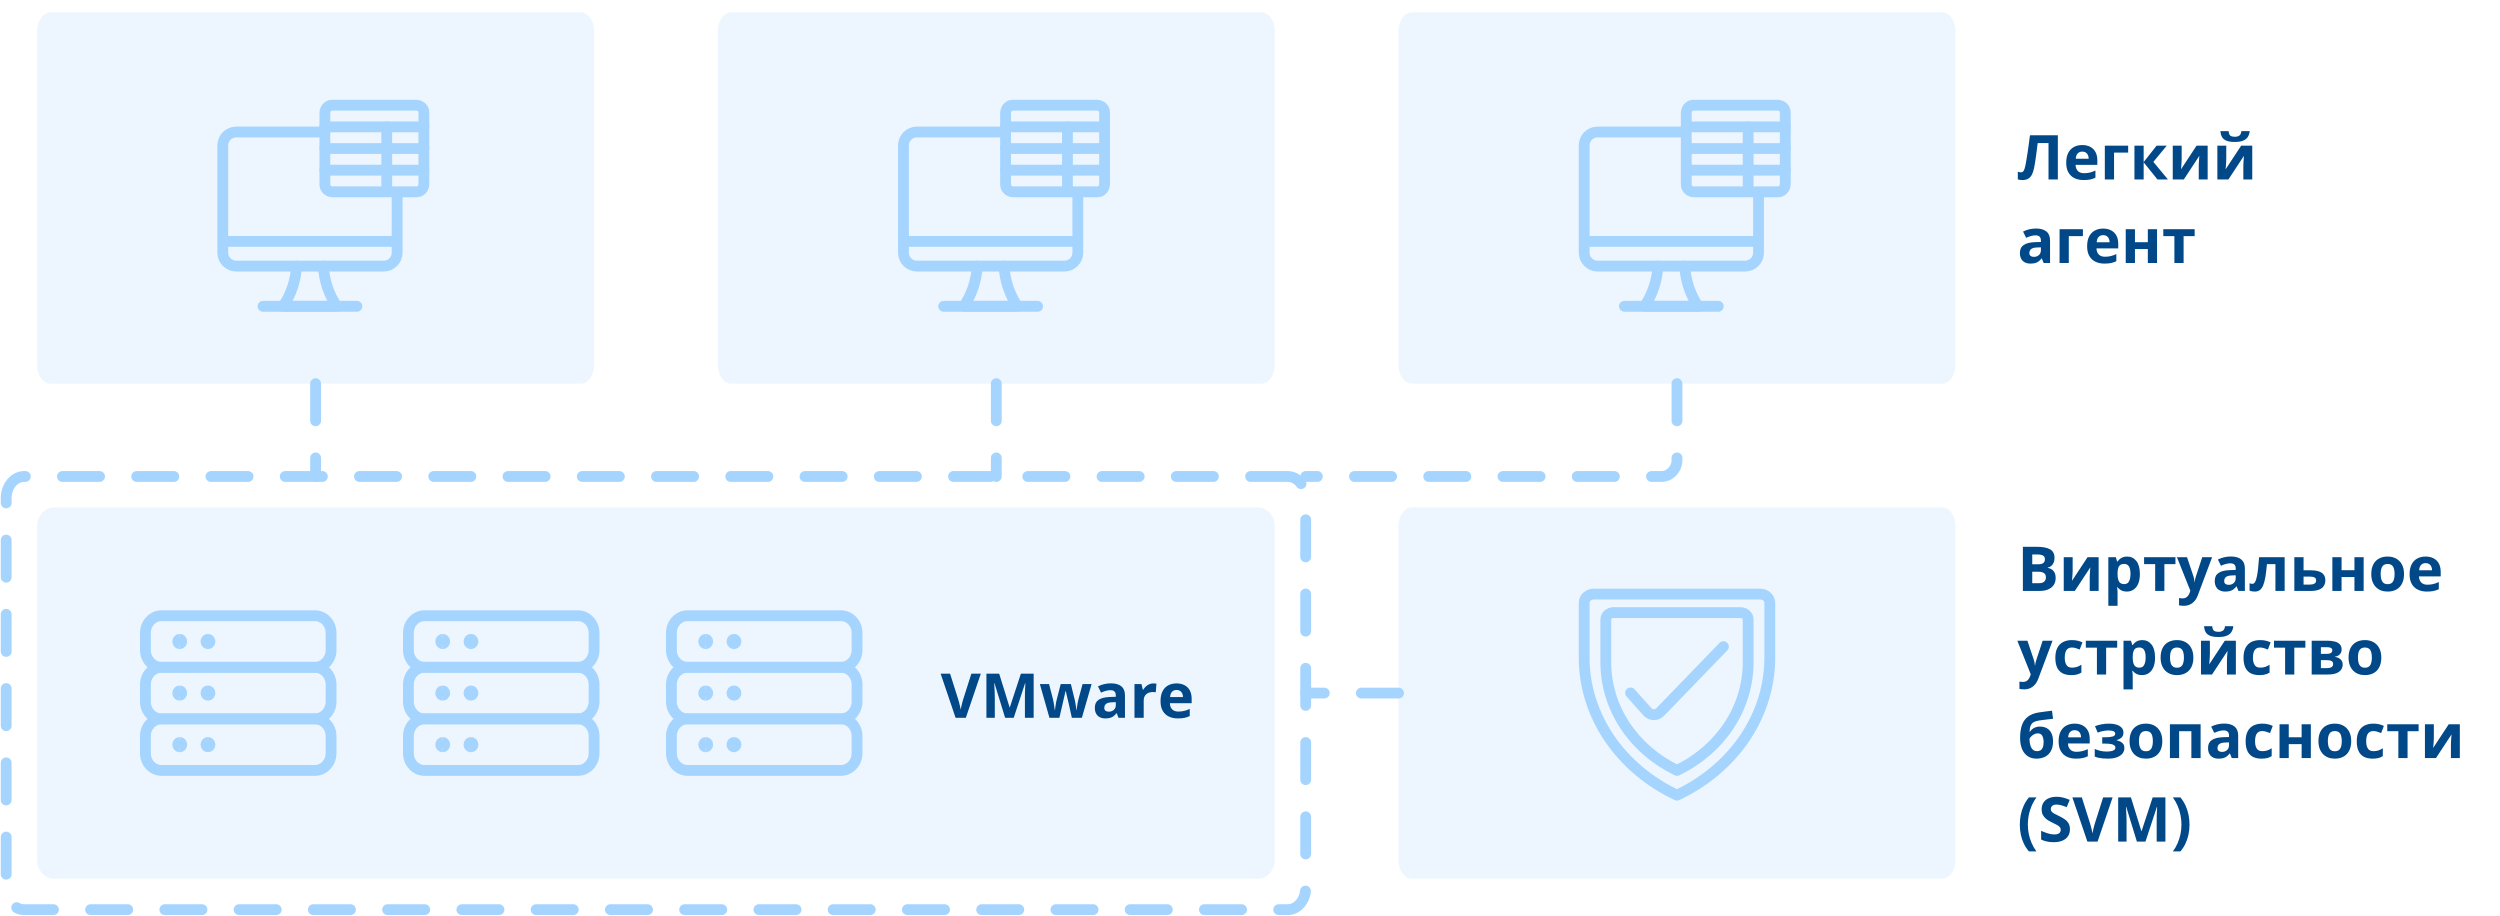 <svg width="808" height="296" viewBox="0 0 808 296" fill="none" xmlns="http://www.w3.org/2000/svg">
    <g filter="url(#filter0_f_1006_59381)">
        <path d="M627.714 164H456.286C453.919 164 452 166.686 452 170V278C452 281.314 453.919 284 456.286 284H627.714C630.081 284 632 281.314 632 278V170C632 166.686 630.081 164 627.714 164Z" fill="#A5D4FF" fill-opacity="0.2"/>
    </g>
    <path d="M557 209L536.63 230.066C536.071 230.665 535.323 231 534.545 231C533.767 231 533.019 230.665 532.46 230.066L527 223.952" stroke="#A5D4FF" stroke-width="3.5" stroke-linecap="round" stroke-linejoin="round"/>
    <path d="M512 194.826C512 194.077 512.333 193.358 512.925 192.828C513.517 192.298 514.32 192 515.158 192H568.842C569.68 192 570.483 192.298 571.075 192.828C571.667 193.358 572 194.077 572 194.826V212.517C572.003 221.674 569.21 230.658 563.923 238.498C558.636 246.338 551.055 252.736 542 257C532.945 252.736 525.364 246.338 520.077 238.498C514.79 230.658 511.997 221.674 512 212.517V194.826Z" stroke="#A5D4FF" stroke-width="3.5" stroke-linecap="round" stroke-linejoin="round"/>
    <path d="M519 200.217C519 199.629 519.255 199.065 519.709 198.649C520.163 198.234 520.779 198 521.421 198H562.579C563.221 198 563.837 198.234 564.291 198.649C564.745 199.065 565 199.629 565 200.217V214.098C565.002 221.283 562.861 228.332 558.808 234.483C554.754 240.634 548.942 245.654 542 249C535.058 245.654 529.246 240.634 525.192 234.483C521.139 228.332 518.998 221.283 519 214.098V200.217Z" stroke="#A5D4FF" stroke-width="3.5" stroke-linecap="round" stroke-linejoin="round"/>
    <path d="M653.797 176.723H658.24C660.141 176.723 661.58 176.99 662.557 177.523C663.533 178.057 664.021 178.995 664.021 180.336C664.021 180.876 663.934 181.365 663.758 181.801C663.589 182.237 663.341 182.595 663.016 182.875C662.69 183.155 662.293 183.337 661.824 183.422V183.52C662.299 183.617 662.729 183.786 663.113 184.027C663.497 184.262 663.803 184.607 664.031 185.062C664.266 185.512 664.383 186.111 664.383 186.859C664.383 187.725 664.171 188.467 663.748 189.086C663.325 189.704 662.719 190.18 661.932 190.512C661.15 190.837 660.219 191 659.139 191H653.797V176.723ZM656.824 182.377H658.582C659.461 182.377 660.07 182.24 660.408 181.967C660.747 181.687 660.916 181.277 660.916 180.736C660.916 180.189 660.714 179.799 660.311 179.564C659.913 179.324 659.282 179.203 658.416 179.203H656.824V182.377ZM656.824 184.779V188.5H658.797C659.708 188.5 660.343 188.324 660.701 187.973C661.059 187.621 661.238 187.149 661.238 186.557C661.238 186.205 661.16 185.896 661.004 185.629C660.848 185.362 660.584 185.154 660.213 185.004C659.848 184.854 659.344 184.779 658.699 184.779H656.824ZM669.881 180.082V184.398C669.881 184.62 669.871 184.9 669.852 185.238C669.839 185.57 669.819 185.909 669.793 186.254C669.767 186.599 669.741 186.908 669.715 187.182C669.689 187.455 669.669 187.641 669.656 187.738L674.695 180.082H678.279V191H675.398V186.645C675.398 186.286 675.411 185.893 675.438 185.463C675.464 185.027 675.493 184.617 675.525 184.232C675.558 183.848 675.581 183.559 675.594 183.363L670.574 191H667V180.082H669.881ZM687.488 179.877C688.719 179.877 689.712 180.355 690.467 181.312C691.229 182.27 691.609 183.673 691.609 185.521C691.609 186.758 691.43 187.8 691.072 188.646C690.714 189.486 690.219 190.121 689.588 190.551C688.956 190.98 688.23 191.195 687.41 191.195C686.883 191.195 686.43 191.13 686.053 191C685.675 190.863 685.353 190.691 685.086 190.482C684.819 190.268 684.588 190.04 684.393 189.799H684.236C684.288 190.059 684.327 190.326 684.354 190.6C684.38 190.873 684.393 191.14 684.393 191.4V195.805H681.414V180.082H683.836L684.256 181.498H684.393C684.588 181.205 684.826 180.935 685.105 180.688C685.385 180.44 685.721 180.245 686.111 180.102C686.508 179.952 686.967 179.877 687.488 179.877ZM686.531 182.26C686.01 182.26 685.597 182.367 685.291 182.582C684.985 182.797 684.76 183.119 684.617 183.549C684.48 183.979 684.406 184.522 684.393 185.18V185.502C684.393 186.205 684.458 186.801 684.588 187.289C684.725 187.777 684.949 188.148 685.262 188.402C685.581 188.656 686.017 188.783 686.57 188.783C687.026 188.783 687.4 188.656 687.693 188.402C687.986 188.148 688.204 187.777 688.348 187.289C688.497 186.794 688.572 186.192 688.572 185.482C688.572 184.415 688.406 183.611 688.074 183.07C687.742 182.53 687.228 182.26 686.531 182.26ZM703.104 182.318H699.529V191H696.551V182.318H692.967V180.082H703.104V182.318ZM703.582 180.082H706.844L708.904 186.225C708.969 186.42 709.025 186.618 709.07 186.82C709.116 187.022 709.155 187.23 709.188 187.445C709.22 187.66 709.246 187.885 709.266 188.119H709.324C709.363 187.768 709.415 187.439 709.48 187.133C709.552 186.827 709.64 186.524 709.744 186.225L711.766 180.082H714.959L710.34 192.396C710.06 193.152 709.695 193.78 709.246 194.281C708.797 194.789 708.279 195.17 707.693 195.424C707.114 195.678 706.476 195.805 705.779 195.805C705.441 195.805 705.148 195.785 704.9 195.746C704.653 195.714 704.441 195.678 704.266 195.639V193.275C704.402 193.308 704.575 193.337 704.783 193.363C704.992 193.389 705.21 193.402 705.438 193.402C705.854 193.402 706.212 193.314 706.512 193.139C706.811 192.963 707.062 192.725 707.264 192.426C707.465 192.133 707.625 191.811 707.742 191.459L707.918 190.922L703.582 180.082ZM721.004 179.857C722.469 179.857 723.592 180.176 724.373 180.814C725.154 181.452 725.545 182.423 725.545 183.725V191H723.465L722.889 189.516H722.811C722.498 189.906 722.179 190.225 721.854 190.473C721.528 190.72 721.154 190.902 720.73 191.02C720.307 191.137 719.793 191.195 719.188 191.195C718.543 191.195 717.964 191.072 717.449 190.824C716.941 190.577 716.541 190.199 716.248 189.691C715.955 189.177 715.809 188.526 715.809 187.738C715.809 186.579 716.215 185.727 717.029 185.18C717.843 184.626 719.064 184.32 720.691 184.262L722.586 184.203V183.725C722.586 183.152 722.436 182.732 722.137 182.465C721.837 182.198 721.421 182.064 720.887 182.064C720.359 182.064 719.842 182.139 719.334 182.289C718.826 182.439 718.318 182.628 717.811 182.855L716.824 180.844C717.404 180.538 718.051 180.297 718.768 180.121C719.49 179.945 720.236 179.857 721.004 179.857ZM722.586 185.941L721.434 185.98C720.47 186.007 719.799 186.179 719.422 186.498C719.051 186.817 718.865 187.237 718.865 187.758C718.865 188.214 718.999 188.539 719.266 188.734C719.533 188.923 719.881 189.018 720.311 189.018C720.949 189.018 721.486 188.829 721.922 188.451C722.365 188.074 722.586 187.536 722.586 186.84V185.941ZM738.396 191H735.418V182.318H732.674C732.537 183.92 732.374 185.284 732.186 186.41C731.997 187.536 731.756 188.454 731.463 189.164C731.17 189.867 730.805 190.382 730.369 190.707C729.933 191.033 729.396 191.195 728.758 191.195C728.406 191.195 728.09 191.169 727.811 191.117C727.537 191.065 727.286 190.987 727.059 190.883V188.5C727.202 188.559 727.355 188.607 727.518 188.646C727.68 188.679 727.846 188.695 728.016 188.695C728.204 188.695 728.383 188.62 728.553 188.471C728.722 188.321 728.882 188.064 729.031 187.699C729.181 187.328 729.321 186.817 729.451 186.166C729.588 185.515 729.712 184.691 729.822 183.695C729.933 182.699 730.037 181.495 730.135 180.082H738.396V191ZM744.51 184.301H746.609C747.729 184.301 748.654 184.418 749.383 184.652C750.112 184.887 750.656 185.245 751.014 185.727C751.372 186.202 751.551 186.801 751.551 187.523C751.551 188.227 751.388 188.839 751.062 189.359C750.737 189.88 750.219 190.284 749.51 190.57C748.8 190.857 747.872 191 746.727 191H741.531V180.082H744.51V184.301ZM748.572 187.562C748.572 187.139 748.403 186.833 748.064 186.645C747.726 186.456 747.221 186.361 746.551 186.361H744.51V188.939H746.59C747.169 188.939 747.645 188.835 748.016 188.627C748.387 188.412 748.572 188.057 748.572 187.562ZM756.795 180.082V184.281H760.955V180.082H763.934V191H760.955V186.498H756.795V191H753.816V180.082H756.795ZM776.98 185.521C776.98 186.433 776.857 187.24 776.609 187.943C776.368 188.646 776.014 189.242 775.545 189.73C775.083 190.212 774.523 190.577 773.865 190.824C773.214 191.072 772.479 191.195 771.658 191.195C770.89 191.195 770.184 191.072 769.539 190.824C768.901 190.577 768.344 190.212 767.869 189.73C767.4 189.242 767.036 188.646 766.775 187.943C766.521 187.24 766.395 186.433 766.395 185.521C766.395 184.311 766.609 183.285 767.039 182.445C767.469 181.605 768.081 180.967 768.875 180.531C769.669 180.095 770.617 179.877 771.717 179.877C772.739 179.877 773.644 180.095 774.432 180.531C775.226 180.967 775.848 181.605 776.297 182.445C776.753 183.285 776.98 184.311 776.98 185.521ZM769.432 185.521C769.432 186.238 769.51 186.84 769.666 187.328C769.822 187.816 770.066 188.184 770.398 188.432C770.73 188.679 771.163 188.803 771.697 188.803C772.225 188.803 772.651 188.679 772.977 188.432C773.309 188.184 773.549 187.816 773.699 187.328C773.855 186.84 773.934 186.238 773.934 185.521C773.934 184.799 773.855 184.2 773.699 183.725C773.549 183.243 773.309 182.882 772.977 182.641C772.645 182.4 772.212 182.279 771.678 182.279C770.89 182.279 770.317 182.549 769.959 183.09C769.607 183.63 769.432 184.441 769.432 185.521ZM783.943 179.877C784.952 179.877 785.822 180.072 786.551 180.463C787.28 180.847 787.843 181.407 788.24 182.143C788.637 182.878 788.836 183.777 788.836 184.838V186.283H781.795C781.827 187.123 782.078 187.784 782.547 188.266C783.022 188.741 783.68 188.979 784.52 188.979C785.216 188.979 785.854 188.907 786.434 188.764C787.013 188.62 787.609 188.406 788.221 188.119V190.424C787.68 190.691 787.114 190.886 786.521 191.01C785.936 191.133 785.223 191.195 784.383 191.195C783.289 191.195 782.319 190.993 781.473 190.59C780.633 190.186 779.972 189.571 779.49 188.744C779.015 187.917 778.777 186.876 778.777 185.619C778.777 184.343 778.992 183.282 779.422 182.436C779.858 181.583 780.464 180.945 781.238 180.521C782.013 180.092 782.915 179.877 783.943 179.877ZM783.963 181.996C783.383 181.996 782.902 182.182 782.518 182.553C782.14 182.924 781.922 183.507 781.863 184.301H786.043C786.036 183.858 785.955 183.464 785.799 183.119C785.649 182.774 785.421 182.501 785.115 182.299C784.816 182.097 784.432 181.996 783.963 181.996ZM652 207.082H655.262L657.322 213.225C657.387 213.42 657.443 213.618 657.488 213.82C657.534 214.022 657.573 214.23 657.605 214.445C657.638 214.66 657.664 214.885 657.684 215.119H657.742C657.781 214.768 657.833 214.439 657.898 214.133C657.97 213.827 658.058 213.524 658.162 213.225L660.184 207.082H663.377L658.758 219.396C658.478 220.152 658.113 220.78 657.664 221.281C657.215 221.789 656.697 222.17 656.111 222.424C655.532 222.678 654.894 222.805 654.197 222.805C653.859 222.805 653.566 222.785 653.318 222.746C653.071 222.714 652.859 222.678 652.684 222.639V220.275C652.82 220.308 652.993 220.337 653.201 220.363C653.41 220.389 653.628 220.402 653.855 220.402C654.272 220.402 654.63 220.314 654.93 220.139C655.229 219.963 655.48 219.725 655.682 219.426C655.883 219.133 656.043 218.811 656.16 218.459L656.336 217.922L652 207.082ZM669.383 218.195C668.302 218.195 667.381 218 666.619 217.609C665.857 217.212 665.278 216.6 664.881 215.773C664.484 214.947 664.285 213.889 664.285 212.6C664.285 211.265 664.51 210.178 664.959 209.338C665.415 208.492 666.043 207.87 666.844 207.473C667.651 207.076 668.585 206.877 669.646 206.877C670.402 206.877 671.053 206.952 671.6 207.102C672.153 207.245 672.635 207.417 673.045 207.619L672.166 209.924C671.697 209.735 671.261 209.582 670.857 209.465C670.454 209.341 670.05 209.279 669.646 209.279C669.126 209.279 668.693 209.403 668.348 209.65C668.003 209.891 667.745 210.256 667.576 210.744C667.407 211.232 667.322 211.844 667.322 212.58C667.322 213.303 667.413 213.902 667.596 214.377C667.778 214.852 668.042 215.207 668.387 215.441C668.732 215.669 669.152 215.783 669.646 215.783C670.265 215.783 670.815 215.702 671.297 215.539C671.779 215.37 672.247 215.135 672.703 214.836V217.385C672.247 217.671 671.769 217.876 671.268 218C670.773 218.13 670.145 218.195 669.383 218.195ZM684.275 209.318H680.701V218H677.723V209.318H674.139V207.082H684.275V209.318ZM692.391 206.877C693.621 206.877 694.614 207.355 695.369 208.312C696.131 209.27 696.512 210.673 696.512 212.521C696.512 213.758 696.333 214.8 695.975 215.646C695.617 216.486 695.122 217.121 694.49 217.551C693.859 217.98 693.133 218.195 692.312 218.195C691.785 218.195 691.333 218.13 690.955 218C690.577 217.863 690.255 217.691 689.988 217.482C689.721 217.268 689.49 217.04 689.295 216.799H689.139C689.191 217.059 689.23 217.326 689.256 217.6C689.282 217.873 689.295 218.14 689.295 218.4V222.805H686.316V207.082H688.738L689.158 208.498H689.295C689.49 208.205 689.728 207.935 690.008 207.688C690.288 207.44 690.623 207.245 691.014 207.102C691.411 206.952 691.87 206.877 692.391 206.877ZM691.434 209.26C690.913 209.26 690.499 209.367 690.193 209.582C689.887 209.797 689.663 210.119 689.52 210.549C689.383 210.979 689.308 211.522 689.295 212.18V212.502C689.295 213.205 689.36 213.801 689.49 214.289C689.627 214.777 689.852 215.148 690.164 215.402C690.483 215.656 690.919 215.783 691.473 215.783C691.928 215.783 692.303 215.656 692.596 215.402C692.889 215.148 693.107 214.777 693.25 214.289C693.4 213.794 693.475 213.192 693.475 212.482C693.475 211.415 693.309 210.611 692.977 210.07C692.645 209.53 692.13 209.26 691.434 209.26ZM708.895 212.521C708.895 213.433 708.771 214.24 708.523 214.943C708.283 215.646 707.928 216.242 707.459 216.73C706.997 217.212 706.437 217.577 705.779 217.824C705.128 218.072 704.393 218.195 703.572 218.195C702.804 218.195 702.098 218.072 701.453 217.824C700.815 217.577 700.258 217.212 699.783 216.73C699.314 216.242 698.95 215.646 698.689 214.943C698.436 214.24 698.309 213.433 698.309 212.521C698.309 211.311 698.523 210.285 698.953 209.445C699.383 208.605 699.995 207.967 700.789 207.531C701.583 207.095 702.531 206.877 703.631 206.877C704.653 206.877 705.558 207.095 706.346 207.531C707.14 207.967 707.762 208.605 708.211 209.445C708.667 210.285 708.895 211.311 708.895 212.521ZM701.346 212.521C701.346 213.238 701.424 213.84 701.58 214.328C701.736 214.816 701.98 215.184 702.312 215.432C702.645 215.679 703.077 215.803 703.611 215.803C704.139 215.803 704.565 215.679 704.891 215.432C705.223 215.184 705.464 214.816 705.613 214.328C705.77 213.84 705.848 213.238 705.848 212.521C705.848 211.799 705.77 211.2 705.613 210.725C705.464 210.243 705.223 209.882 704.891 209.641C704.559 209.4 704.126 209.279 703.592 209.279C702.804 209.279 702.231 209.549 701.873 210.09C701.521 210.63 701.346 211.441 701.346 212.521ZM714.236 207.082V211.398C714.236 211.62 714.227 211.9 714.207 212.238C714.194 212.57 714.174 212.909 714.148 213.254C714.122 213.599 714.096 213.908 714.07 214.182C714.044 214.455 714.025 214.641 714.012 214.738L719.051 207.082H722.635V218H719.754V213.645C719.754 213.286 719.767 212.893 719.793 212.463C719.819 212.027 719.848 211.617 719.881 211.232C719.913 210.848 719.936 210.559 719.949 210.363L714.93 218H711.355V207.082H714.236ZM721.814 202.385C721.743 203.075 721.548 203.684 721.229 204.211C720.91 204.738 720.411 205.148 719.734 205.441C719.057 205.734 718.146 205.881 717 205.881C715.822 205.881 714.904 205.741 714.246 205.461C713.589 205.174 713.12 204.771 712.84 204.25C712.56 203.723 712.391 203.101 712.332 202.385H714.998C715.057 203.12 715.242 203.609 715.555 203.85C715.867 204.084 716.368 204.201 717.059 204.201C717.632 204.201 718.1 204.071 718.465 203.811C718.829 203.55 719.048 203.075 719.119 202.385H721.814ZM730.203 218.195C729.122 218.195 728.201 218 727.439 217.609C726.678 217.212 726.098 216.6 725.701 215.773C725.304 214.947 725.105 213.889 725.105 212.6C725.105 211.265 725.33 210.178 725.779 209.338C726.235 208.492 726.863 207.87 727.664 207.473C728.471 207.076 729.406 206.877 730.467 206.877C731.222 206.877 731.873 206.952 732.42 207.102C732.973 207.245 733.455 207.417 733.865 207.619L732.986 209.924C732.518 209.735 732.081 209.582 731.678 209.465C731.274 209.341 730.87 209.279 730.467 209.279C729.946 209.279 729.513 209.403 729.168 209.65C728.823 209.891 728.566 210.256 728.396 210.744C728.227 211.232 728.143 211.844 728.143 212.58C728.143 213.303 728.234 213.902 728.416 214.377C728.598 214.852 728.862 215.207 729.207 215.441C729.552 215.669 729.972 215.783 730.467 215.783C731.085 215.783 731.635 215.702 732.117 215.539C732.599 215.37 733.068 215.135 733.523 214.836V217.385C733.068 217.671 732.589 217.876 732.088 218C731.593 218.13 730.965 218.195 730.203 218.195ZM745.096 209.318H741.521V218H738.543V209.318H734.959V207.082H745.096V209.318ZM756.814 209.943C756.814 210.529 756.629 211.031 756.258 211.447C755.893 211.857 755.353 212.121 754.637 212.238V212.316C755.392 212.408 756.001 212.671 756.463 213.107C756.925 213.537 757.156 214.081 757.156 214.738C757.156 215.363 756.993 215.923 756.668 216.418C756.342 216.906 755.825 217.294 755.115 217.58C754.406 217.86 753.478 218 752.332 218H747.137V207.082H752.332C753.185 207.082 753.95 207.173 754.627 207.355C755.304 207.531 755.838 207.827 756.229 208.244C756.619 208.661 756.814 209.227 756.814 209.943ZM754.07 214.582C754.07 214.152 753.901 213.843 753.562 213.654C753.23 213.459 752.736 213.361 752.078 213.361H750.115V215.939H752.137C752.697 215.939 753.159 215.835 753.523 215.627C753.888 215.419 754.07 215.07 754.07 214.582ZM753.797 210.178C753.797 209.839 753.663 209.589 753.396 209.426C753.13 209.263 752.736 209.182 752.215 209.182H750.115V211.34H751.873C752.505 211.34 752.983 211.249 753.309 211.066C753.634 210.884 753.797 210.588 753.797 210.178ZM769.637 212.521C769.637 213.433 769.513 214.24 769.266 214.943C769.025 215.646 768.67 216.242 768.201 216.73C767.739 217.212 767.179 217.577 766.521 217.824C765.87 218.072 765.135 218.195 764.314 218.195C763.546 218.195 762.84 218.072 762.195 217.824C761.557 217.577 761.001 217.212 760.525 216.73C760.057 216.242 759.692 215.646 759.432 214.943C759.178 214.24 759.051 213.433 759.051 212.521C759.051 211.311 759.266 210.285 759.695 209.445C760.125 208.605 760.737 207.967 761.531 207.531C762.326 207.095 763.273 206.877 764.373 206.877C765.395 206.877 766.3 207.095 767.088 207.531C767.882 207.967 768.504 208.605 768.953 209.445C769.409 210.285 769.637 211.311 769.637 212.521ZM762.088 212.521C762.088 213.238 762.166 213.84 762.322 214.328C762.479 214.816 762.723 215.184 763.055 215.432C763.387 215.679 763.82 215.803 764.354 215.803C764.881 215.803 765.307 215.679 765.633 215.432C765.965 215.184 766.206 214.816 766.355 214.328C766.512 213.84 766.59 213.238 766.59 212.521C766.59 211.799 766.512 211.2 766.355 210.725C766.206 210.243 765.965 209.882 765.633 209.641C765.301 209.4 764.868 209.279 764.334 209.279C763.546 209.279 762.973 209.549 762.615 210.09C762.264 210.63 762.088 211.441 762.088 212.521ZM652.898 238.457C652.898 236.849 653.097 235.482 653.494 234.355C653.891 233.229 654.523 232.331 655.389 231.66C656.255 230.983 657.391 230.524 658.797 230.283C659.5 230.16 660.213 230.059 660.936 229.98C661.665 229.896 662.42 229.801 663.201 229.697L663.543 232.305C663.204 232.344 662.837 232.386 662.439 232.432C662.042 232.477 661.642 232.526 661.238 232.578C660.835 232.624 660.444 232.673 660.066 232.725C659.689 232.77 659.347 232.816 659.041 232.861C658.377 232.965 657.824 233.128 657.381 233.35C656.938 233.571 656.6 233.923 656.365 234.404C656.131 234.886 655.988 235.579 655.936 236.484H656.082C656.238 236.237 656.46 235.986 656.746 235.732C657.033 235.472 657.387 235.257 657.811 235.088C658.234 234.912 658.722 234.824 659.275 234.824C660.148 234.824 660.903 235.003 661.541 235.361C662.179 235.719 662.671 236.253 663.016 236.963C663.367 237.666 663.543 238.545 663.543 239.6C663.543 240.837 663.315 241.872 662.859 242.705C662.41 243.532 661.785 244.154 660.984 244.57C660.184 244.987 659.256 245.195 658.201 245.195C657.394 245.195 656.665 245.049 656.014 244.756C655.363 244.463 654.803 244.03 654.334 243.457C653.872 242.884 653.517 242.181 653.27 241.348C653.022 240.508 652.898 239.544 652.898 238.457ZM658.377 242.783C658.8 242.783 659.168 242.692 659.48 242.51C659.799 242.321 660.047 242.015 660.223 241.592C660.405 241.162 660.496 240.586 660.496 239.863C660.496 238.991 660.35 238.301 660.057 237.793C659.77 237.279 659.279 237.021 658.582 237.021C658.159 237.021 657.762 237.126 657.391 237.334C657.026 237.536 656.717 237.77 656.463 238.037C656.209 238.298 656.033 238.519 655.936 238.701C655.936 239.215 655.975 239.717 656.053 240.205C656.137 240.687 656.271 241.123 656.453 241.514C656.635 241.904 656.883 242.214 657.195 242.441C657.514 242.669 657.908 242.783 658.377 242.783ZM670.506 233.877C671.515 233.877 672.384 234.072 673.113 234.463C673.842 234.847 674.406 235.407 674.803 236.143C675.2 236.878 675.398 237.777 675.398 238.838V240.283H668.357C668.39 241.123 668.641 241.784 669.109 242.266C669.585 242.741 670.242 242.979 671.082 242.979C671.779 242.979 672.417 242.907 672.996 242.764C673.576 242.62 674.171 242.406 674.783 242.119V244.424C674.243 244.691 673.676 244.886 673.084 245.01C672.498 245.133 671.785 245.195 670.945 245.195C669.852 245.195 668.882 244.993 668.035 244.59C667.195 244.186 666.535 243.571 666.053 242.744C665.577 241.917 665.34 240.876 665.34 239.619C665.34 238.343 665.555 237.282 665.984 236.436C666.421 235.583 667.026 234.945 667.801 234.521C668.576 234.092 669.477 233.877 670.506 233.877ZM670.525 235.996C669.946 235.996 669.464 236.182 669.08 236.553C668.702 236.924 668.484 237.507 668.426 238.301H672.605C672.599 237.858 672.518 237.464 672.361 237.119C672.212 236.774 671.984 236.501 671.678 236.299C671.378 236.097 670.994 235.996 670.525 235.996ZM681.795 233.877C682.583 233.877 683.318 233.981 684.002 234.189C684.686 234.391 685.239 234.707 685.662 235.137C686.085 235.56 686.297 236.107 686.297 236.777C686.297 237.435 686.098 237.959 685.701 238.35C685.304 238.734 684.777 239.01 684.119 239.18V239.277C684.581 239.388 684.998 239.538 685.369 239.727C685.747 239.915 686.046 240.176 686.268 240.508C686.489 240.84 686.6 241.276 686.6 241.816C686.6 242.422 686.408 242.982 686.023 243.496C685.639 244.004 685.05 244.414 684.256 244.727C683.468 245.039 682.456 245.195 681.219 245.195C680.633 245.195 680.079 245.169 679.559 245.117C679.044 245.065 678.572 244.99 678.143 244.893C677.713 244.788 677.339 244.665 677.02 244.521V242.061C677.469 242.269 678.022 242.461 678.68 242.637C679.344 242.812 680.05 242.9 680.799 242.9C681.339 242.9 681.827 242.861 682.264 242.783C682.706 242.705 683.055 242.575 683.309 242.393C683.569 242.204 683.699 241.953 683.699 241.641C683.699 241.348 683.585 241.107 683.357 240.918C683.136 240.723 682.794 240.579 682.332 240.488C681.876 240.391 681.297 240.342 680.594 240.342H679.441V238.281H680.535C681.525 238.281 682.29 238.2 682.83 238.037C683.37 237.874 683.641 237.575 683.641 237.139C683.641 236.787 683.468 236.523 683.123 236.348C682.778 236.172 682.208 236.084 681.414 236.084C680.9 236.084 680.333 236.146 679.715 236.27C679.096 236.387 678.517 236.556 677.977 236.777L677.098 234.697C677.729 234.456 678.413 234.261 679.148 234.111C679.891 233.955 680.773 233.877 681.795 233.877ZM698.855 239.521C698.855 240.433 698.732 241.24 698.484 241.943C698.243 242.646 697.889 243.242 697.42 243.73C696.958 244.212 696.398 244.577 695.74 244.824C695.089 245.072 694.354 245.195 693.533 245.195C692.765 245.195 692.059 245.072 691.414 244.824C690.776 244.577 690.219 244.212 689.744 243.73C689.275 243.242 688.911 242.646 688.65 241.943C688.396 241.24 688.27 240.433 688.27 239.521C688.27 238.311 688.484 237.285 688.914 236.445C689.344 235.605 689.956 234.967 690.75 234.531C691.544 234.095 692.492 233.877 693.592 233.877C694.614 233.877 695.519 234.095 696.307 234.531C697.101 234.967 697.723 235.605 698.172 236.445C698.628 237.285 698.855 238.311 698.855 239.521ZM691.307 239.521C691.307 240.238 691.385 240.84 691.541 241.328C691.697 241.816 691.941 242.184 692.273 242.432C692.605 242.679 693.038 242.803 693.572 242.803C694.1 242.803 694.526 242.679 694.852 242.432C695.184 242.184 695.424 241.816 695.574 241.328C695.73 240.84 695.809 240.238 695.809 239.521C695.809 238.799 695.73 238.2 695.574 237.725C695.424 237.243 695.184 236.882 694.852 236.641C694.52 236.4 694.087 236.279 693.553 236.279C692.765 236.279 692.192 236.549 691.834 237.09C691.482 237.63 691.307 238.441 691.307 239.521ZM711.238 234.082V245H708.25V236.318H704.295V245H701.316V234.082H711.238ZM718.836 233.857C720.301 233.857 721.424 234.176 722.205 234.814C722.986 235.452 723.377 236.423 723.377 237.725V245H721.297L720.721 243.516H720.643C720.33 243.906 720.011 244.225 719.686 244.473C719.36 244.72 718.986 244.902 718.562 245.02C718.139 245.137 717.625 245.195 717.02 245.195C716.375 245.195 715.796 245.072 715.281 244.824C714.773 244.577 714.373 244.199 714.08 243.691C713.787 243.177 713.641 242.526 713.641 241.738C713.641 240.579 714.048 239.727 714.861 239.18C715.675 238.626 716.896 238.32 718.523 238.262L720.418 238.203V237.725C720.418 237.152 720.268 236.732 719.969 236.465C719.669 236.198 719.253 236.064 718.719 236.064C718.191 236.064 717.674 236.139 717.166 236.289C716.658 236.439 716.15 236.628 715.643 236.855L714.656 234.844C715.236 234.538 715.883 234.297 716.6 234.121C717.322 233.945 718.068 233.857 718.836 233.857ZM720.418 239.941L719.266 239.98C718.302 240.007 717.632 240.179 717.254 240.498C716.883 240.817 716.697 241.237 716.697 241.758C716.697 242.214 716.831 242.539 717.098 242.734C717.365 242.923 717.713 243.018 718.143 243.018C718.781 243.018 719.318 242.829 719.754 242.451C720.197 242.074 720.418 241.536 720.418 240.84V239.941ZM730.887 245.195C729.806 245.195 728.885 245 728.123 244.609C727.361 244.212 726.782 243.6 726.385 242.773C725.988 241.947 725.789 240.889 725.789 239.6C725.789 238.265 726.014 237.178 726.463 236.338C726.919 235.492 727.547 234.87 728.348 234.473C729.155 234.076 730.089 233.877 731.15 233.877C731.906 233.877 732.557 233.952 733.104 234.102C733.657 234.245 734.139 234.417 734.549 234.619L733.67 236.924C733.201 236.735 732.765 236.582 732.361 236.465C731.958 236.341 731.554 236.279 731.15 236.279C730.63 236.279 730.197 236.403 729.852 236.65C729.507 236.891 729.249 237.256 729.08 237.744C728.911 238.232 728.826 238.844 728.826 239.58C728.826 240.303 728.917 240.902 729.1 241.377C729.282 241.852 729.546 242.207 729.891 242.441C730.236 242.669 730.656 242.783 731.15 242.783C731.769 242.783 732.319 242.702 732.801 242.539C733.283 242.37 733.751 242.135 734.207 241.836V244.385C733.751 244.671 733.273 244.876 732.771 245C732.277 245.13 731.648 245.195 730.887 245.195ZM739.725 234.082V238.281H743.885V234.082H746.863V245H743.885V240.498H739.725V245H736.746V234.082H739.725ZM759.91 239.521C759.91 240.433 759.786 241.24 759.539 241.943C759.298 242.646 758.943 243.242 758.475 243.73C758.012 244.212 757.452 244.577 756.795 244.824C756.144 245.072 755.408 245.195 754.588 245.195C753.82 245.195 753.113 245.072 752.469 244.824C751.831 244.577 751.274 244.212 750.799 243.73C750.33 243.242 749.965 242.646 749.705 241.943C749.451 241.24 749.324 240.433 749.324 239.521C749.324 238.311 749.539 237.285 749.969 236.445C750.398 235.605 751.01 234.967 751.805 234.531C752.599 234.095 753.546 233.877 754.646 233.877C755.669 233.877 756.574 234.095 757.361 234.531C758.156 234.967 758.777 235.605 759.227 236.445C759.682 237.285 759.91 238.311 759.91 239.521ZM752.361 239.521C752.361 240.238 752.439 240.84 752.596 241.328C752.752 241.816 752.996 242.184 753.328 242.432C753.66 242.679 754.093 242.803 754.627 242.803C755.154 242.803 755.581 242.679 755.906 242.432C756.238 242.184 756.479 241.816 756.629 241.328C756.785 240.84 756.863 240.238 756.863 239.521C756.863 238.799 756.785 238.2 756.629 237.725C756.479 237.243 756.238 236.882 755.906 236.641C755.574 236.4 755.141 236.279 754.607 236.279C753.82 236.279 753.247 236.549 752.889 237.09C752.537 237.63 752.361 238.441 752.361 239.521ZM766.805 245.195C765.724 245.195 764.803 245 764.041 244.609C763.279 244.212 762.7 243.6 762.303 242.773C761.906 241.947 761.707 240.889 761.707 239.6C761.707 238.265 761.932 237.178 762.381 236.338C762.837 235.492 763.465 234.87 764.266 234.473C765.073 234.076 766.007 233.877 767.068 233.877C767.824 233.877 768.475 233.952 769.021 234.102C769.575 234.245 770.057 234.417 770.467 234.619L769.588 236.924C769.119 236.735 768.683 236.582 768.279 236.465C767.876 236.341 767.472 236.279 767.068 236.279C766.548 236.279 766.115 236.403 765.77 236.65C765.424 236.891 765.167 237.256 764.998 237.744C764.829 238.232 764.744 238.844 764.744 239.58C764.744 240.303 764.835 240.902 765.018 241.377C765.2 241.852 765.464 242.207 765.809 242.441C766.154 242.669 766.574 242.783 767.068 242.783C767.687 242.783 768.237 242.702 768.719 242.539C769.201 242.37 769.669 242.135 770.125 241.836V244.385C769.669 244.671 769.191 244.876 768.689 245C768.195 245.13 767.566 245.195 766.805 245.195ZM781.697 236.318H778.123V245H775.145V236.318H771.561V234.082H781.697V236.318ZM786.619 234.082V238.398C786.619 238.62 786.609 238.9 786.59 239.238C786.577 239.57 786.557 239.909 786.531 240.254C786.505 240.599 786.479 240.908 786.453 241.182C786.427 241.455 786.408 241.641 786.395 241.738L791.434 234.082H795.018V245H792.137V240.645C792.137 240.286 792.15 239.893 792.176 239.463C792.202 239.027 792.231 238.617 792.264 238.232C792.296 237.848 792.319 237.559 792.332 237.363L787.312 245H783.738V234.082H786.619ZM652.801 266.521C652.801 265.434 652.905 264.373 653.113 263.338C653.322 262.296 653.644 261.303 654.08 260.359C654.516 259.409 655.07 258.53 655.74 257.723H658.182C657.27 258.973 656.577 260.353 656.102 261.863C655.633 263.374 655.398 264.92 655.398 266.502C655.398 267.531 655.503 268.556 655.711 269.578C655.919 270.594 656.229 271.574 656.639 272.518C657.055 273.462 657.563 274.344 658.162 275.164H655.74C655.07 274.383 654.516 273.527 654.08 272.596C653.644 271.671 653.322 270.698 653.113 269.676C652.905 268.647 652.801 267.596 652.801 266.521ZM669.002 268.035C669.002 268.882 668.797 269.617 668.387 270.242C667.977 270.867 667.378 271.349 666.59 271.688C665.809 272.026 664.858 272.195 663.738 272.195C663.243 272.195 662.758 272.163 662.283 272.098C661.814 272.033 661.362 271.938 660.926 271.814C660.496 271.684 660.086 271.525 659.695 271.336V268.523C660.372 268.823 661.076 269.093 661.805 269.334C662.534 269.575 663.257 269.695 663.973 269.695C664.467 269.695 664.865 269.63 665.164 269.5C665.47 269.37 665.691 269.191 665.828 268.963C665.965 268.735 666.033 268.475 666.033 268.182C666.033 267.824 665.913 267.518 665.672 267.264C665.431 267.01 665.099 266.772 664.676 266.551C664.259 266.329 663.787 266.092 663.26 265.838C662.928 265.682 662.566 265.493 662.176 265.271C661.785 265.044 661.414 264.767 661.062 264.441C660.711 264.116 660.421 263.722 660.193 263.26C659.972 262.791 659.861 262.231 659.861 261.58C659.861 260.727 660.057 259.998 660.447 259.393C660.838 258.787 661.395 258.325 662.117 258.006C662.846 257.68 663.706 257.518 664.695 257.518C665.438 257.518 666.144 257.605 666.814 257.781C667.492 257.951 668.198 258.198 668.934 258.523L667.957 260.877C667.299 260.61 666.71 260.405 666.189 260.262C665.669 260.112 665.138 260.037 664.598 260.037C664.22 260.037 663.898 260.099 663.631 260.223C663.364 260.34 663.162 260.509 663.025 260.73C662.889 260.945 662.82 261.196 662.82 261.482C662.82 261.821 662.918 262.107 663.113 262.342C663.315 262.57 663.615 262.791 664.012 263.006C664.415 263.221 664.917 263.471 665.516 263.758C666.245 264.103 666.867 264.464 667.381 264.842C667.902 265.213 668.302 265.652 668.582 266.16C668.862 266.661 669.002 267.286 669.002 268.035ZM682.791 257.723L677.938 272H674.637L669.793 257.723H672.85L675.535 266.219C675.581 266.362 675.656 266.632 675.76 267.029C675.864 267.42 675.968 267.837 676.072 268.279C676.183 268.715 676.258 269.077 676.297 269.363C676.336 269.077 676.404 268.715 676.502 268.279C676.606 267.843 676.707 267.43 676.805 267.039C676.909 266.642 676.984 266.368 677.029 266.219L679.734 257.723H682.791ZM690.643 272L687.205 260.799H687.117C687.13 261.066 687.15 261.469 687.176 262.01C687.208 262.544 687.238 263.113 687.264 263.719C687.29 264.324 687.303 264.871 687.303 265.359V272H684.598V257.723H688.719L692.098 268.641H692.156L695.74 257.723H699.861V272H697.039V265.242C697.039 264.793 697.046 264.275 697.059 263.689C697.078 263.104 697.101 262.547 697.127 262.02C697.153 261.486 697.173 261.085 697.186 260.818H697.098L693.416 272H690.643ZM707.645 266.521C707.645 267.596 707.54 268.647 707.332 269.676C707.124 270.698 706.801 271.671 706.365 272.596C705.936 273.527 705.382 274.383 704.705 275.164H702.283C702.889 274.344 703.396 273.462 703.807 272.518C704.217 271.574 704.526 270.594 704.734 269.578C704.943 268.556 705.047 267.531 705.047 266.502C705.047 265.447 704.939 264.406 704.725 263.377C704.516 262.348 704.207 261.359 703.797 260.408C703.387 259.451 702.876 258.556 702.264 257.723H704.705C705.382 258.53 705.936 259.409 706.365 260.359C706.801 261.303 707.124 262.296 707.332 263.338C707.54 264.373 707.645 265.434 707.645 266.521Z" fill="#004888"/>
    <path d="M665.096 58H662.078V46.242H658.582C658.504 46.854 658.419 47.522 658.328 48.244C658.237 48.967 658.143 49.696 658.045 50.432C657.947 51.167 657.843 51.867 657.732 52.531C657.628 53.195 657.524 53.778 657.42 54.279C657.251 55.113 657.02 55.822 656.727 56.408C656.44 56.988 656.046 57.43 655.545 57.736C655.05 58.042 654.402 58.195 653.602 58.195C653.335 58.195 653.077 58.176 652.83 58.137C652.589 58.098 652.365 58.046 652.156 57.98V55.5C652.326 55.559 652.495 55.607 652.664 55.647C652.833 55.679 653.019 55.695 653.221 55.695C653.481 55.695 653.696 55.611 653.865 55.441C654.041 55.266 654.197 54.969 654.334 54.553C654.471 54.13 654.607 53.547 654.744 52.805C654.803 52.479 654.881 52.02 654.979 51.428C655.076 50.829 655.187 50.129 655.311 49.328C655.434 48.521 655.561 47.642 655.691 46.691C655.828 45.741 655.958 44.751 656.082 43.723H665.096V58ZM672.967 46.877C673.976 46.877 674.845 47.072 675.574 47.463C676.303 47.847 676.867 48.407 677.264 49.143C677.661 49.878 677.859 50.777 677.859 51.838V53.283H670.818C670.851 54.123 671.102 54.784 671.57 55.266C672.046 55.741 672.703 55.978 673.543 55.978C674.24 55.978 674.878 55.907 675.457 55.764C676.036 55.62 676.632 55.406 677.244 55.119V57.424C676.704 57.691 676.137 57.886 675.545 58.01C674.959 58.133 674.246 58.195 673.406 58.195C672.312 58.195 671.342 57.993 670.496 57.59C669.656 57.186 668.995 56.571 668.514 55.744C668.038 54.917 667.801 53.876 667.801 52.619C667.801 51.343 668.016 50.282 668.445 49.435C668.882 48.583 669.487 47.945 670.262 47.522C671.036 47.092 671.938 46.877 672.967 46.877ZM672.986 48.996C672.407 48.996 671.925 49.182 671.541 49.553C671.163 49.924 670.945 50.507 670.887 51.301H675.066C675.06 50.858 674.979 50.464 674.822 50.119C674.673 49.774 674.445 49.501 674.139 49.299C673.839 49.097 673.455 48.996 672.986 48.996ZM687.82 47.082V49.318H683.26V58H680.281V47.082H687.82ZM697.01 47.082H700.291L695.965 52.316L700.672 58H697.293L692.83 52.463V58H689.852V47.082H692.83V52.385L697.01 47.082ZM705.115 47.082V51.398C705.115 51.62 705.105 51.9 705.086 52.238C705.073 52.57 705.053 52.909 705.027 53.254C705.001 53.599 704.975 53.908 704.949 54.182C704.923 54.455 704.904 54.641 704.891 54.738L709.93 47.082H713.514V58H710.633V53.645C710.633 53.286 710.646 52.893 710.672 52.463C710.698 52.027 710.727 51.617 710.76 51.232C710.792 50.848 710.815 50.559 710.828 50.363L705.809 58H702.234V47.082H705.115ZM719.529 47.082V51.398C719.529 51.62 719.52 51.9 719.5 52.238C719.487 52.57 719.467 52.909 719.441 53.254C719.415 53.599 719.389 53.908 719.363 54.182C719.337 54.455 719.318 54.641 719.305 54.738L724.344 47.082H727.928V58H725.047V53.645C725.047 53.286 725.06 52.893 725.086 52.463C725.112 52.027 725.141 51.617 725.174 51.232C725.206 50.848 725.229 50.559 725.242 50.363L720.223 58H716.648V47.082H719.529ZM727.107 42.385C727.036 43.075 726.84 43.684 726.521 44.211C726.202 44.738 725.704 45.148 725.027 45.441C724.35 45.734 723.439 45.881 722.293 45.881C721.115 45.881 720.197 45.741 719.539 45.461C718.882 45.175 718.413 44.771 718.133 44.25C717.853 43.723 717.684 43.101 717.625 42.385H720.291C720.35 43.12 720.535 43.609 720.848 43.85C721.16 44.084 721.661 44.201 722.352 44.201C722.924 44.201 723.393 44.071 723.758 43.81C724.122 43.55 724.34 43.075 724.412 42.385H727.107ZM658.035 73.857C659.5 73.857 660.623 74.176 661.404 74.814C662.186 75.453 662.576 76.422 662.576 77.725V85H660.496L659.92 83.516H659.842C659.529 83.906 659.21 84.225 658.885 84.473C658.559 84.72 658.185 84.902 657.762 85.019C657.339 85.137 656.824 85.195 656.219 85.195C655.574 85.195 654.995 85.072 654.48 84.824C653.973 84.577 653.572 84.199 653.279 83.691C652.986 83.177 652.84 82.526 652.84 81.738C652.84 80.579 653.247 79.727 654.061 79.18C654.874 78.626 656.095 78.32 657.723 78.262L659.617 78.203V77.725C659.617 77.152 659.467 76.732 659.168 76.465C658.868 76.198 658.452 76.064 657.918 76.064C657.391 76.064 656.873 76.139 656.365 76.289C655.857 76.439 655.35 76.628 654.842 76.856L653.855 74.844C654.435 74.538 655.083 74.297 655.799 74.121C656.521 73.945 657.267 73.857 658.035 73.857ZM659.617 79.941L658.465 79.981C657.501 80.007 656.831 80.179 656.453 80.498C656.082 80.817 655.896 81.237 655.896 81.758C655.896 82.213 656.03 82.539 656.297 82.734C656.564 82.923 656.912 83.018 657.342 83.018C657.98 83.018 658.517 82.829 658.953 82.451C659.396 82.074 659.617 81.537 659.617 80.84V79.941ZM673.191 74.082V76.318H668.631V85H665.652V74.082H673.191ZM679.725 73.877C680.734 73.877 681.603 74.072 682.332 74.463C683.061 74.847 683.624 75.407 684.021 76.143C684.419 76.878 684.617 77.777 684.617 78.838V80.283H677.576C677.609 81.123 677.859 81.784 678.328 82.266C678.803 82.741 679.461 82.978 680.301 82.978C680.997 82.978 681.635 82.907 682.215 82.764C682.794 82.62 683.39 82.406 684.002 82.119V84.424C683.462 84.691 682.895 84.886 682.303 85.01C681.717 85.133 681.004 85.195 680.164 85.195C679.07 85.195 678.1 84.993 677.254 84.59C676.414 84.186 675.753 83.571 675.271 82.744C674.796 81.917 674.559 80.876 674.559 79.619C674.559 78.343 674.773 77.282 675.203 76.436C675.639 75.583 676.245 74.945 677.02 74.522C677.794 74.092 678.696 73.877 679.725 73.877ZM679.744 75.996C679.165 75.996 678.683 76.182 678.299 76.553C677.921 76.924 677.703 77.507 677.645 78.301H681.824C681.818 77.858 681.736 77.464 681.58 77.119C681.43 76.774 681.202 76.501 680.896 76.299C680.597 76.097 680.213 75.996 679.744 75.996ZM690.018 74.082V78.281H694.178V74.082H697.156V85H694.178V80.498H690.018V85H687.039V74.082H690.018ZM709.314 76.318H705.74V85H702.762V76.318H699.178V74.082H709.314V76.318Z" fill="#004888"/>
    <g filter="url(#filter1_f_1006_59381)">
        <path d="M406.46 164H17.54C14.48 164 12 166.686 12 170V278C12 281.314 14.48 284 17.54 284H406.46C409.52 284 412 281.314 412 278V170C412 166.686 409.52 164 406.46 164Z" fill="#A5D4FF" fill-opacity="0.2"/>
    </g>
    <path d="M317.006 217.723L312.152 232H308.852L304.008 217.723H307.064L309.75 226.219C309.796 226.362 309.87 226.632 309.975 227.029C310.079 227.42 310.183 227.837 310.287 228.279C310.398 228.715 310.473 229.077 310.512 229.363C310.551 229.077 310.619 228.715 310.717 228.279C310.821 227.843 310.922 227.43 311.02 227.039C311.124 226.642 311.199 226.368 311.244 226.219L313.949 217.723H317.006ZM324.857 232L321.42 220.799H321.332C321.345 221.066 321.365 221.469 321.391 222.01C321.423 222.544 321.452 223.113 321.479 223.719C321.505 224.324 321.518 224.871 321.518 225.359V232H318.812V217.723H322.934L326.312 228.641H326.371L329.955 217.723H334.076V232H331.254V225.242C331.254 224.793 331.26 224.275 331.273 223.689C331.293 223.104 331.316 222.547 331.342 222.02C331.368 221.486 331.387 221.085 331.4 220.818H331.312L327.631 232H324.857ZM346.42 232L345.58 228.182C345.535 227.954 345.46 227.618 345.355 227.176C345.251 226.727 345.137 226.248 345.014 225.74C344.896 225.226 344.786 224.751 344.682 224.314C344.584 223.878 344.512 223.559 344.467 223.357H344.379C344.333 223.559 344.262 223.878 344.164 224.314C344.066 224.751 343.956 225.226 343.832 225.74C343.715 226.255 343.604 226.74 343.5 227.195C343.396 227.645 343.318 227.986 343.266 228.221L342.387 232H339.184L336.078 221.082H339.047L340.307 225.916C340.391 226.255 340.473 226.658 340.551 227.127C340.629 227.589 340.697 228.038 340.756 228.475C340.821 228.904 340.87 229.246 340.902 229.5H340.98C340.993 229.311 341.02 229.061 341.059 228.748C341.104 228.436 341.153 228.113 341.205 227.781C341.264 227.443 341.316 227.14 341.361 226.873C341.413 226.6 341.452 226.414 341.479 226.316L342.826 221.082H346.107L347.387 226.316C347.432 226.505 347.491 226.805 347.562 227.215C347.641 227.625 347.709 228.048 347.768 228.484C347.826 228.914 347.859 229.253 347.865 229.5H347.943C347.969 229.279 348.015 228.95 348.08 228.514C348.145 228.077 348.22 227.622 348.305 227.146C348.396 226.665 348.487 226.255 348.578 225.916L349.887 221.082H352.807L349.662 232H346.42ZM359.047 220.857C360.512 220.857 361.635 221.176 362.416 221.814C363.197 222.452 363.588 223.423 363.588 224.725V232H361.508L360.932 230.516H360.854C360.541 230.906 360.222 231.225 359.896 231.473C359.571 231.72 359.197 231.902 358.773 232.02C358.35 232.137 357.836 232.195 357.23 232.195C356.586 232.195 356.007 232.072 355.492 231.824C354.984 231.577 354.584 231.199 354.291 230.691C353.998 230.177 353.852 229.526 353.852 228.738C353.852 227.579 354.258 226.727 355.072 226.18C355.886 225.626 357.107 225.32 358.734 225.262L360.629 225.203V224.725C360.629 224.152 360.479 223.732 360.18 223.465C359.88 223.198 359.464 223.064 358.93 223.064C358.402 223.064 357.885 223.139 357.377 223.289C356.869 223.439 356.361 223.628 355.854 223.855L354.867 221.844C355.447 221.538 356.094 221.297 356.811 221.121C357.533 220.945 358.279 220.857 359.047 220.857ZM360.629 226.941L359.477 226.98C358.513 227.007 357.842 227.179 357.465 227.498C357.094 227.817 356.908 228.237 356.908 228.758C356.908 229.214 357.042 229.539 357.309 229.734C357.576 229.923 357.924 230.018 358.354 230.018C358.992 230.018 359.529 229.829 359.965 229.451C360.408 229.074 360.629 228.536 360.629 227.84V226.941ZM372.758 220.877C372.908 220.877 373.08 220.887 373.275 220.906C373.477 220.919 373.64 220.939 373.764 220.965L373.539 223.758C373.441 223.725 373.301 223.702 373.119 223.689C372.943 223.67 372.79 223.66 372.66 223.66C372.276 223.66 371.902 223.709 371.537 223.807C371.179 223.904 370.857 224.064 370.57 224.285C370.284 224.5 370.056 224.786 369.887 225.145C369.724 225.496 369.643 225.929 369.643 226.443V232H366.664V221.082H368.92L369.359 222.918H369.506C369.721 222.547 369.988 222.208 370.307 221.902C370.632 221.59 371 221.342 371.41 221.16C371.827 220.971 372.276 220.877 372.758 220.877ZM380.248 220.877C381.257 220.877 382.126 221.072 382.855 221.463C383.585 221.847 384.148 222.407 384.545 223.143C384.942 223.878 385.141 224.777 385.141 225.838V227.283H378.1C378.132 228.123 378.383 228.784 378.852 229.266C379.327 229.741 379.984 229.979 380.824 229.979C381.521 229.979 382.159 229.907 382.738 229.764C383.318 229.62 383.913 229.406 384.525 229.119V231.424C383.985 231.691 383.419 231.886 382.826 232.01C382.24 232.133 381.527 232.195 380.688 232.195C379.594 232.195 378.624 231.993 377.777 231.59C376.938 231.186 376.277 230.571 375.795 229.744C375.32 228.917 375.082 227.876 375.082 226.619C375.082 225.343 375.297 224.282 375.727 223.436C376.163 222.583 376.768 221.945 377.543 221.521C378.318 221.092 379.219 220.877 380.248 220.877ZM380.268 222.996C379.688 222.996 379.206 223.182 378.822 223.553C378.445 223.924 378.227 224.507 378.168 225.301H382.348C382.341 224.858 382.26 224.464 382.104 224.119C381.954 223.774 381.726 223.501 381.42 223.299C381.12 223.097 380.736 222.996 380.268 222.996Z" fill="#004888"/>
    <path d="M107 226.778C107 228.251 106.45 229.664 105.472 230.706C104.493 231.748 103.166 232.334 101.783 232.334H52.217C50.834 232.334 49.507 231.748 48.528 230.706C47.55 229.664 47 228.251 47 226.778V221.222C47 219.749 47.55 218.336 48.528 217.294C49.507 216.252 50.834 215.667 52.217 215.667H101.783C103.166 215.667 104.493 216.252 105.472 217.294C106.45 218.336 107 219.749 107 221.222V226.778Z" stroke="#A5D4FF" stroke-width="3.5" stroke-linecap="round" stroke-linejoin="round"/>
    <path d="M107 210.111C107 211.585 106.45 212.998 105.472 214.039C104.493 215.081 103.166 215.667 101.783 215.667H52.217C50.834 215.667 49.507 215.081 48.528 214.039C47.55 212.998 47 211.585 47 210.111V204.556C47 203.082 47.55 201.669 48.528 200.627C49.507 199.585 50.834 199 52.217 199H101.783C103.166 199 104.493 199.585 105.472 200.627C106.45 201.669 107 203.082 107 204.556V210.111Z" stroke="#A5D4FF" stroke-width="3.5" stroke-linecap="round" stroke-linejoin="round"/>
    <path d="M58.086 208.028C57.726 208.028 57.434 207.717 57.434 207.333C57.434 206.95 57.726 206.639 58.086 206.639" stroke="#A5D4FF" stroke-width="3.5"/>
    <path d="M58.088 208.028C58.448 208.028 58.74 207.717 58.74 207.333C58.74 206.95 58.448 206.639 58.088 206.639" stroke="#A5D4FF" stroke-width="3.5"/>
    <path d="M67.217 208.028C66.856 208.028 66.564 207.717 66.564 207.333C66.564 206.95 66.856 206.639 67.217 206.639" stroke="#A5D4FF" stroke-width="3.5"/>
    <path d="M67.217 208.028C67.577 208.028 67.869 207.717 67.869 207.333C67.869 206.95 67.577 206.639 67.217 206.639" stroke="#A5D4FF" stroke-width="3.5"/>
    <path d="M58.086 224.694C57.726 224.694 57.434 224.383 57.434 224C57.434 223.616 57.726 223.305 58.086 223.305" stroke="#A5D4FF" stroke-width="3.5"/>
    <path d="M58.088 224.694C58.448 224.694 58.74 224.383 58.74 224C58.74 223.616 58.448 223.305 58.088 223.305" stroke="#A5D4FF" stroke-width="3.5"/>
    <path d="M58.086 241.361C57.726 241.361 57.434 241.05 57.434 240.667C57.434 240.283 57.726 239.972 58.086 239.972" stroke="#A5D4FF" stroke-width="3.5"/>
    <path d="M58.088 241.361C58.448 241.361 58.74 241.05 58.74 240.667C58.74 240.283 58.448 239.972 58.088 239.972" stroke="#A5D4FF" stroke-width="3.5"/>
    <path d="M67.215 224.695C66.855 224.695 66.562 224.384 66.562 224C66.562 223.616 66.855 223.306 67.215 223.306" stroke="#A5D4FF" stroke-width="3.5"/>
    <path d="M67.215 224.695C67.575 224.695 67.867 224.384 67.867 224C67.867 223.616 67.575 223.306 67.215 223.306" stroke="#A5D4FF" stroke-width="3.5"/>
    <path d="M67.215 241.361C66.855 241.361 66.562 241.05 66.562 240.667C66.562 240.283 66.855 239.972 67.215 239.972" stroke="#A5D4FF" stroke-width="3.5"/>
    <path d="M67.215 241.361C67.575 241.361 67.867 241.05 67.867 240.667C67.867 240.283 67.575 239.972 67.215 239.972" stroke="#A5D4FF" stroke-width="3.5"/>
    <path d="M107 243.444C107 244.918 106.45 246.331 105.472 247.373C104.493 248.415 103.166 249 101.783 249H52.217C50.834 249 49.507 248.415 48.528 247.373C47.55 246.331 47 244.918 47 243.444V237.889C47 236.415 47.55 235.002 48.528 233.96C49.507 232.919 50.834 232.333 52.217 232.333H101.783C103.166 232.333 104.493 232.919 105.472 233.96C106.45 235.002 107 236.415 107 237.889V243.444Z" stroke="#A5D4FF" stroke-width="3.5" stroke-linecap="round" stroke-linejoin="round"/>
    <path d="M192 226.778C192 228.251 191.45 229.664 190.472 230.706C189.493 231.748 188.166 232.334 186.783 232.334H137.217C135.834 232.334 134.507 231.748 133.528 230.706C132.55 229.664 132 228.251 132 226.778V221.222C132 219.749 132.55 218.336 133.528 217.294C134.507 216.252 135.834 215.667 137.217 215.667H186.783C188.166 215.667 189.493 216.252 190.472 217.294C191.45 218.336 192 219.749 192 221.222V226.778Z" stroke="#A5D4FF" stroke-width="3.5" stroke-linecap="round" stroke-linejoin="round"/>
    <path d="M192 210.111C192 211.585 191.45 212.998 190.472 214.039C189.493 215.081 188.166 215.667 186.783 215.667H137.217C135.834 215.667 134.507 215.081 133.528 214.039C132.55 212.998 132 211.585 132 210.111V204.556C132 203.082 132.55 201.669 133.528 200.627C134.507 199.585 135.834 199 137.217 199H186.783C188.166 199 189.493 199.585 190.472 200.627C191.45 201.669 192 203.082 192 204.556V210.111Z" stroke="#A5D4FF" stroke-width="3.5" stroke-linecap="round" stroke-linejoin="round"/>
    <path d="M143.086 208.028C142.726 208.028 142.434 207.717 142.434 207.333C142.434 206.95 142.726 206.639 143.086 206.639" stroke="#A5D4FF" stroke-width="3.5"/>
    <path d="M143.088 208.028C143.448 208.028 143.74 207.717 143.74 207.333C143.74 206.95 143.448 206.639 143.088 206.639" stroke="#A5D4FF" stroke-width="3.5"/>
    <path d="M152.217 208.028C151.856 208.028 151.564 207.717 151.564 207.333C151.564 206.95 151.856 206.639 152.217 206.639" stroke="#A5D4FF" stroke-width="3.5"/>
    <path d="M152.217 208.028C152.577 208.028 152.869 207.717 152.869 207.333C152.869 206.95 152.577 206.639 152.217 206.639" stroke="#A5D4FF" stroke-width="3.5"/>
    <path d="M143.086 224.694C142.726 224.694 142.434 224.383 142.434 224C142.434 223.616 142.726 223.305 143.086 223.305" stroke="#A5D4FF" stroke-width="3.5"/>
    <path d="M143.088 224.694C143.448 224.694 143.74 224.383 143.74 224C143.74 223.616 143.448 223.305 143.088 223.305" stroke="#A5D4FF" stroke-width="3.5"/>
    <path d="M143.086 241.361C142.726 241.361 142.434 241.05 142.434 240.667C142.434 240.283 142.726 239.972 143.086 239.972" stroke="#A5D4FF" stroke-width="3.5"/>
    <path d="M143.088 241.361C143.448 241.361 143.74 241.05 143.74 240.667C143.74 240.283 143.448 239.972 143.088 239.972" stroke="#A5D4FF" stroke-width="3.5"/>
    <path d="M152.215 224.695C151.854 224.695 151.562 224.384 151.562 224C151.562 223.616 151.854 223.306 152.215 223.306" stroke="#A5D4FF" stroke-width="3.5"/>
    <path d="M152.215 224.695C152.575 224.695 152.867 224.384 152.867 224C152.867 223.616 152.575 223.306 152.215 223.306" stroke="#A5D4FF" stroke-width="3.5"/>
    <path d="M152.215 241.361C151.854 241.361 151.562 241.05 151.562 240.667C151.562 240.283 151.854 239.972 152.215 239.972" stroke="#A5D4FF" stroke-width="3.5"/>
    <path d="M152.215 241.361C152.575 241.361 152.867 241.05 152.867 240.667C152.867 240.283 152.575 239.972 152.215 239.972" stroke="#A5D4FF" stroke-width="3.5"/>
    <path d="M192 243.444C192 244.918 191.45 246.331 190.472 247.373C189.493 248.415 188.166 249 186.783 249H137.217C135.834 249 134.507 248.415 133.528 247.373C132.55 246.331 132 244.918 132 243.444V237.889C132 236.415 132.55 235.002 133.528 233.96C134.507 232.919 135.834 232.333 137.217 232.333H186.783C188.166 232.333 189.493 232.919 190.472 233.96C191.45 235.002 192 236.415 192 237.889V243.444Z" stroke="#A5D4FF" stroke-width="3.5" stroke-linecap="round" stroke-linejoin="round"/>
    <path d="M277 226.778C277 228.251 276.45 229.664 275.472 230.706C274.493 231.748 273.166 232.334 271.783 232.334H222.217C220.834 232.334 219.507 231.748 218.528 230.706C217.55 229.664 217 228.251 217 226.778V221.222C217 219.749 217.55 218.336 218.528 217.294C219.507 216.252 220.834 215.667 222.217 215.667H271.783C273.166 215.667 274.493 216.252 275.472 217.294C276.45 218.336 277 219.749 277 221.222V226.778Z" stroke="#A5D4FF" stroke-width="3.5" stroke-linecap="round" stroke-linejoin="round"/>
    <path d="M277 210.111C277 211.585 276.45 212.998 275.472 214.039C274.493 215.081 273.166 215.667 271.783 215.667H222.217C220.834 215.667 219.507 215.081 218.528 214.039C217.55 212.998 217 211.585 217 210.111V204.556C217 203.082 217.55 201.669 218.528 200.627C219.507 199.585 220.834 199 222.217 199H271.783C273.166 199 274.493 199.585 275.472 200.627C276.45 201.669 277 203.082 277 204.556V210.111Z" stroke="#A5D4FF" stroke-width="3.5" stroke-linecap="round" stroke-linejoin="round"/>
    <path d="M228.086 208.028C227.726 208.028 227.434 207.717 227.434 207.333C227.434 206.95 227.726 206.639 228.086 206.639" stroke="#A5D4FF" stroke-width="3.5"/>
    <path d="M228.088 208.028C228.448 208.028 228.74 207.717 228.74 207.333C228.74 206.95 228.448 206.639 228.088 206.639" stroke="#A5D4FF" stroke-width="3.5"/>
    <path d="M237.217 208.028C236.856 208.028 236.564 207.717 236.564 207.333C236.564 206.95 236.856 206.639 237.217 206.639" stroke="#A5D4FF" stroke-width="3.5"/>
    <path d="M237.217 208.028C237.577 208.028 237.869 207.717 237.869 207.333C237.869 206.95 237.577 206.639 237.217 206.639" stroke="#A5D4FF" stroke-width="3.5"/>
    <path d="M228.086 224.694C227.726 224.694 227.434 224.383 227.434 224C227.434 223.616 227.726 223.305 228.086 223.305" stroke="#A5D4FF" stroke-width="3.5"/>
    <path d="M228.088 224.694C228.448 224.694 228.74 224.383 228.74 224C228.74 223.616 228.448 223.305 228.088 223.305" stroke="#A5D4FF" stroke-width="3.5"/>
    <path d="M228.086 241.361C227.726 241.361 227.434 241.05 227.434 240.667C227.434 240.283 227.726 239.972 228.086 239.972" stroke="#A5D4FF" stroke-width="3.5"/>
    <path d="M228.088 241.361C228.448 241.361 228.74 241.05 228.74 240.667C228.74 240.283 228.448 239.972 228.088 239.972" stroke="#A5D4FF" stroke-width="3.5"/>
    <path d="M237.215 224.695C236.854 224.695 236.562 224.384 236.562 224C236.562 223.616 236.854 223.306 237.215 223.306" stroke="#A5D4FF" stroke-width="3.5"/>
    <path d="M237.215 224.695C237.575 224.695 237.867 224.384 237.867 224C237.867 223.616 237.575 223.306 237.215 223.306" stroke="#A5D4FF" stroke-width="3.5"/>
    <path d="M237.215 241.361C236.854 241.361 236.562 241.05 236.562 240.667C236.562 240.283 236.854 239.972 237.215 239.972" stroke="#A5D4FF" stroke-width="3.5"/>
    <path d="M237.215 241.361C237.575 241.361 237.867 241.05 237.867 240.667C237.867 240.283 237.575 239.972 237.215 239.972" stroke="#A5D4FF" stroke-width="3.5"/>
    <path d="M277 243.444C277 244.918 276.45 246.331 275.472 247.373C274.493 248.415 273.166 249 271.783 249H222.217C220.834 249 219.507 248.415 218.528 247.373C217.55 246.331 217 244.918 217 243.444V237.889C217 236.415 217.55 235.002 218.528 233.96C219.507 232.919 220.834 232.333 222.217 232.333H271.783C273.166 232.333 274.493 232.919 275.472 233.96C276.45 235.002 277 236.415 277 237.889V243.444Z" stroke="#A5D4FF" stroke-width="3.5" stroke-linecap="round" stroke-linejoin="round"/>
    <path d="M416.183 154H7.817C4.604 154 2 157.134 2 161V287C2 290.866 4.604 294 7.817 294H416.183C419.396 294 422 290.866 422 287V161C422 157.134 419.396 154 416.183 154Z" stroke="#A5D4FF" stroke-width="3.5" stroke-linecap="round" stroke-dasharray="12 12"/>
    <path d="M542 124V148.654C542 151.606 539.744 154 536.961 154H422" stroke="#A5D4FF" stroke-width="3.5" stroke-linecap="round" stroke-dasharray="12 12"/>
    <g filter="url(#filter2_f_1006_59381)">
        <path d="M627.714 4H456.286C453.919 4 452 6.686 452 10V118C452 121.314 453.919 124 456.286 124H627.714C630.081 124 632 121.314 632 118V10C632 6.686 630.081 4 627.714 4Z" fill="#A5D4FF" fill-opacity="0.2"/>
    </g>
    <path d="M544.513 86C544.76 90.644 546.257 95.136 548.848 99H531.508C534.098 95.136 535.595 90.644 535.842 86" stroke="#A5D4FF" stroke-width="3.5" stroke-linecap="round" stroke-linejoin="round"/>
    <path d="M525.006 99H555.351" stroke="#A5D4FF" stroke-width="3.5" stroke-linecap="round" stroke-linejoin="round"/>
    <path d="M568.356 62.5V81.653C568.358 82.223 568.247 82.788 568.03 83.316C567.813 83.843 567.494 84.322 567.092 84.726C566.689 85.13 566.211 85.45 565.684 85.669C565.157 85.887 564.592 86 564.022 86H516.334C515.185 85.999 514.083 85.542 513.27 84.73C512.458 83.918 512.001 82.816 512 81.668V47C512 45.851 512.457 44.749 513.269 43.937C514.082 43.124 515.185 42.668 516.334 42.668H544.5" stroke="#A5D4FF" stroke-width="3.5" stroke-linecap="round" stroke-linejoin="round"/>
    <path d="M547.461 34H574.539C574.539 34 577 34 577 36.545V59.455C577 59.455 577 62 574.539 62H547.461C547.461 62 545 62 545 59.455V36.545C545 36.545 545 34 547.461 34Z" stroke="#A5D4FF" stroke-width="3.5" stroke-linecap="round" stroke-linejoin="round"/>
    <path d="M545 41H577" stroke="#A5D4FF" stroke-width="3.5" stroke-linecap="round" stroke-linejoin="round"/>
    <path d="M545 55H577" stroke="#A5D4FF" stroke-width="3.5" stroke-linecap="round" stroke-linejoin="round"/>
    <path d="M545 48H577" stroke="#A5D4FF" stroke-width="3.5" stroke-linecap="round" stroke-linejoin="round"/>
    <path d="M565 40.997V60.989" stroke="#A5D4FF" stroke-width="3.5" stroke-linecap="round" stroke-linejoin="round"/>
    <line x1="512.047" y1="78.02" x2="568.101" y2="78.02" stroke="#A5D4FF" stroke-width="3.5"/>
    <g filter="url(#filter3_f_1006_59381)">
        <path d="M407.714 4H236.286C233.919 4 232 6.686 232 10V118C232 121.314 233.919 124 236.286 124H407.714C410.081 124 412 121.314 412 118V10C412 6.686 410.081 4 407.714 4Z" fill="#A5D4FF" fill-opacity="0.2"/>
    </g>
    <path d="M324.513 86C324.76 90.644 326.257 95.136 328.848 99H311.508C314.098 95.136 315.595 90.644 315.842 86" stroke="#A5D4FF" stroke-width="3.5" stroke-linecap="round" stroke-linejoin="round"/>
    <path d="M305.006 99H335.351" stroke="#A5D4FF" stroke-width="3.5" stroke-linecap="round" stroke-linejoin="round"/>
    <path d="M348.356 62.5V81.653C348.358 82.223 348.247 82.788 348.03 83.316C347.813 83.843 347.494 84.322 347.092 84.726C346.689 85.13 346.211 85.45 345.684 85.669C345.157 85.887 344.592 86 344.022 86H296.334C295.185 85.999 294.083 85.542 293.27 84.73C292.458 83.918 292.001 82.816 292 81.668V47C292 45.851 292.457 44.749 293.269 43.937C294.082 43.124 295.185 42.668 296.334 42.668H324.5" stroke="#A5D4FF" stroke-width="3.5" stroke-linecap="round" stroke-linejoin="round"/>
    <path d="M327.461 34H354.539C354.539 34 357 34 357 36.545V59.455C357 59.455 357 62 354.539 62H327.461C327.461 62 325 62 325 59.455V36.545C325 36.545 325 34 327.461 34Z" stroke="#A5D4FF" stroke-width="3.5" stroke-linecap="round" stroke-linejoin="round"/>
    <path d="M325 41H357" stroke="#A5D4FF" stroke-width="3.5" stroke-linecap="round" stroke-linejoin="round"/>
    <path d="M325 55H357" stroke="#A5D4FF" stroke-width="3.5" stroke-linecap="round" stroke-linejoin="round"/>
    <path d="M325 48H357" stroke="#A5D4FF" stroke-width="3.5" stroke-linecap="round" stroke-linejoin="round"/>
    <path d="M345 40.997V60.989" stroke="#A5D4FF" stroke-width="3.5" stroke-linecap="round" stroke-linejoin="round"/>
    <line x1="292.047" y1="78.02" x2="348.101" y2="78.02" stroke="#A5D4FF" stroke-width="3.5"/>
    <g filter="url(#filter4_f_1006_59381)">
        <path d="M187.714 4H16.286C13.919 4 12 6.686 12 10V118C12 121.314 13.919 124 16.286 124H187.714C190.081 124 192 121.314 192 118V10C192 6.686 190.081 4 187.714 4Z" fill="#A5D4FF" fill-opacity="0.2"/>
    </g>
    <path d="M104.513 86C104.76 90.644 106.257 95.136 108.848 99H91.508C94.098 95.136 95.596 90.644 95.842 86" stroke="#A5D4FF" stroke-width="3.5" stroke-linecap="round" stroke-linejoin="round"/>
    <path d="M85.006 99H115.351" stroke="#A5D4FF" stroke-width="3.5" stroke-linecap="round" stroke-linejoin="round"/>
    <path d="M128.356 62.5V81.653C128.358 82.223 128.247 82.788 128.03 83.316C127.813 83.843 127.494 84.322 127.092 84.726C126.689 85.13 126.211 85.45 125.684 85.669C125.157 85.887 124.592 86 124.022 86H76.334C75.185 85.999 74.083 85.542 73.27 84.73C72.458 83.918 72.001 82.816 72 81.668V47C72 45.851 72.457 44.749 73.269 43.937C74.082 43.124 75.185 42.668 76.334 42.668H104.5" stroke="#A5D4FF" stroke-width="3.5" stroke-linecap="round" stroke-linejoin="round"/>
    <path d="M107.461 34H134.539C134.539 34 137 34 137 36.545V59.455C137 59.455 137 62 134.539 62H107.461C107.461 62 105 62 105 59.455V36.545C105 36.545 105 34 107.461 34Z" stroke="#A5D4FF" stroke-width="3.5" stroke-linecap="round" stroke-linejoin="round"/>
    <path d="M105 41H137" stroke="#A5D4FF" stroke-width="3.5" stroke-linecap="round" stroke-linejoin="round"/>
    <path d="M105 55H137" stroke="#A5D4FF" stroke-width="3.5" stroke-linecap="round" stroke-linejoin="round"/>
    <path d="M105 48H137" stroke="#A5D4FF" stroke-width="3.5" stroke-linecap="round" stroke-linejoin="round"/>
    <path d="M125 40.997V60.989" stroke="#A5D4FF" stroke-width="3.5" stroke-linecap="round" stroke-linejoin="round"/>
    <line x1="72.047" y1="78.02" x2="128.101" y2="78.02" stroke="#A5D4FF" stroke-width="3.5"/>
    <path d="M322 124L322 154" stroke="#A5D4FF" stroke-width="3.5" stroke-linecap="round" stroke-dasharray="12 12"/>
    <path d="M452 224H422" stroke="#A5D4FF" stroke-width="3.5" stroke-linecap="round" stroke-dasharray="12 12"/>
    <path d="M102 124V154" stroke="#A5D4FF" stroke-width="3.5" stroke-linecap="round" stroke-dasharray="12 12"/>
    <defs>
        <filter id="filter0_f_1006_59381" x="448" y="160" width="188" height="128" filterUnits="userSpaceOnUse" color-interpolation-filters="sRGB">
            <feFlood flood-opacity="0" result="BackgroundImageFix"/>
            <feBlend mode="normal" in="SourceGraphic" in2="BackgroundImageFix" result="shape"/>
            <feGaussianBlur stdDeviation="2" result="effect1_foregroundBlur_1006_59381"/>
        </filter>
        <filter id="filter1_f_1006_59381" x="8" y="160" width="408" height="128" filterUnits="userSpaceOnUse" color-interpolation-filters="sRGB">
            <feFlood flood-opacity="0" result="BackgroundImageFix"/>
            <feBlend mode="normal" in="SourceGraphic" in2="BackgroundImageFix" result="shape"/>
            <feGaussianBlur stdDeviation="2" result="effect1_foregroundBlur_1006_59381"/>
        </filter>
        <filter id="filter2_f_1006_59381" x="448" y="0" width="188" height="128" filterUnits="userSpaceOnUse" color-interpolation-filters="sRGB">
            <feFlood flood-opacity="0" result="BackgroundImageFix"/>
            <feBlend mode="normal" in="SourceGraphic" in2="BackgroundImageFix" result="shape"/>
            <feGaussianBlur stdDeviation="2" result="effect1_foregroundBlur_1006_59381"/>
        </filter>
        <filter id="filter3_f_1006_59381" x="228" y="0" width="188" height="128" filterUnits="userSpaceOnUse" color-interpolation-filters="sRGB">
            <feFlood flood-opacity="0" result="BackgroundImageFix"/>
            <feBlend mode="normal" in="SourceGraphic" in2="BackgroundImageFix" result="shape"/>
            <feGaussianBlur stdDeviation="2" result="effect1_foregroundBlur_1006_59381"/>
        </filter>
        <filter id="filter4_f_1006_59381" x="8" y="0" width="188" height="128" filterUnits="userSpaceOnUse" color-interpolation-filters="sRGB">
            <feFlood flood-opacity="0" result="BackgroundImageFix"/>
            <feBlend mode="normal" in="SourceGraphic" in2="BackgroundImageFix" result="shape"/>
            <feGaussianBlur stdDeviation="2" result="effect1_foregroundBlur_1006_59381"/>
        </filter>
    </defs>
</svg>
